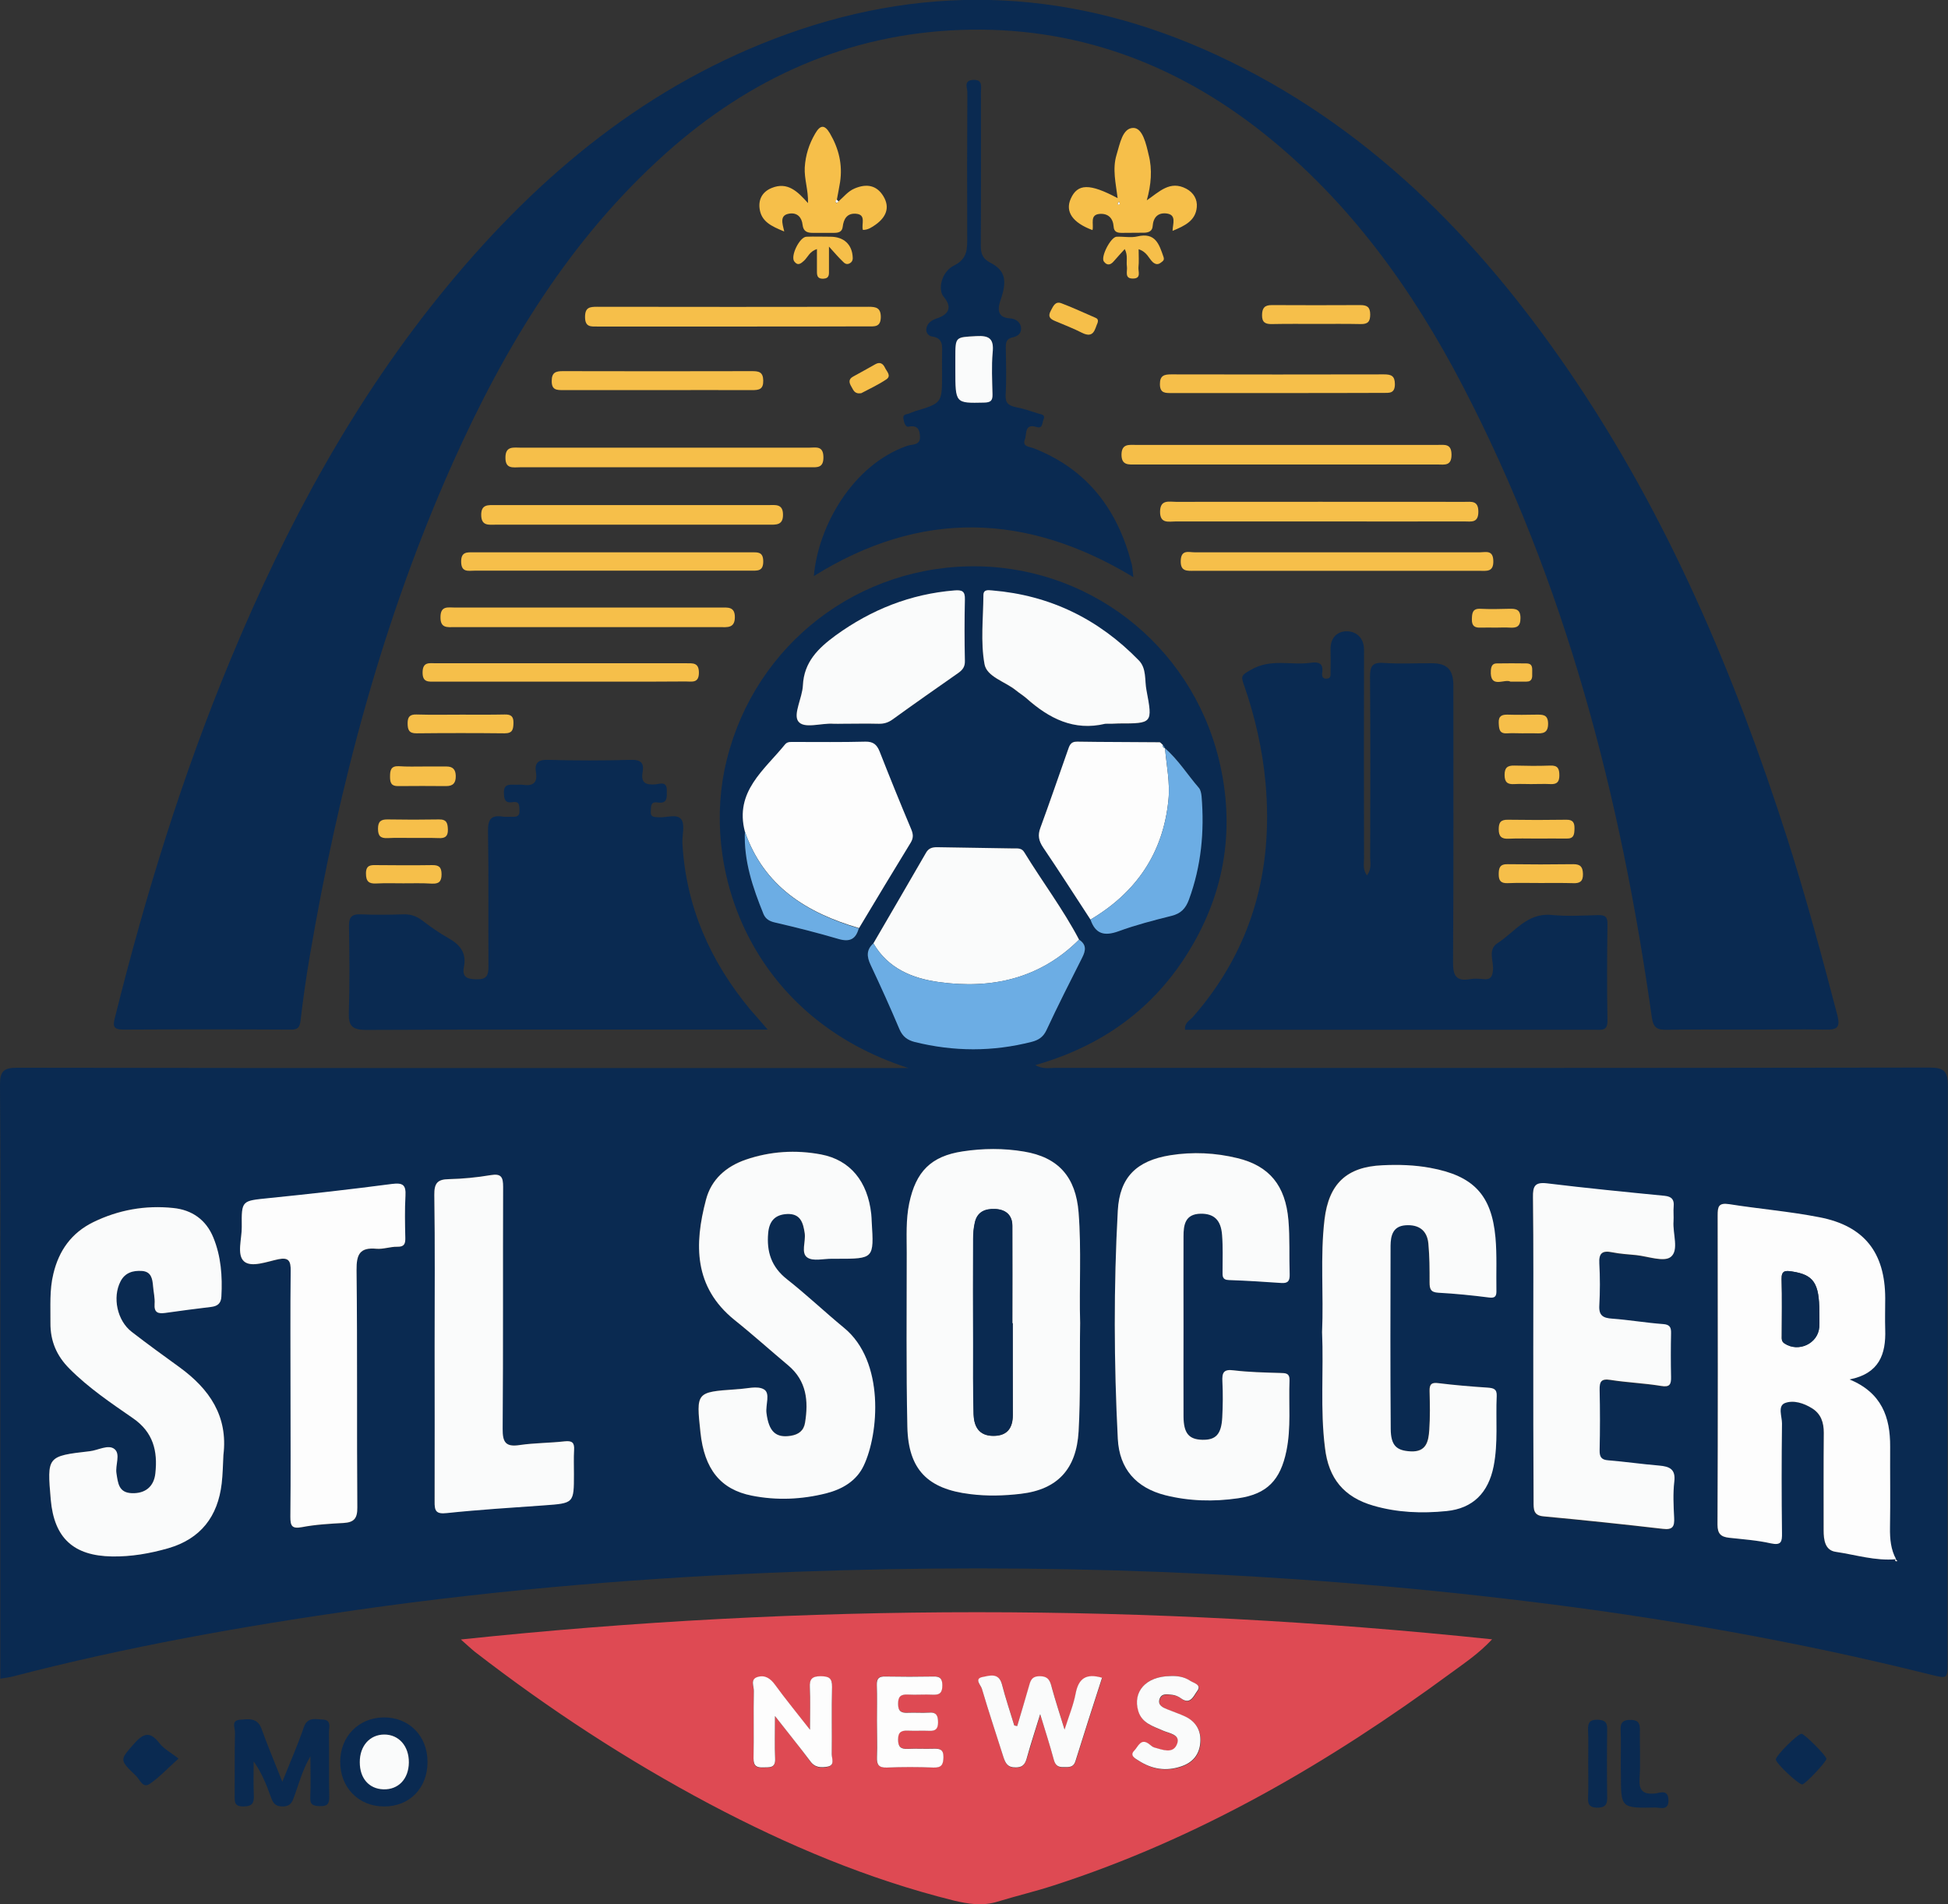 <?xml version="1.0" encoding="utf-8"?>
<!-- Generator: Adobe Illustrator 28.0.0, SVG Export Plug-In . SVG Version: 6.00 Build 0)  -->
<svg version="1.1" id="Layer_1" xmlns="http://www.w3.org/2000/svg" xmlns:xlink="http://www.w3.org/1999/xlink" x="0px" y="0px"
	 viewBox="0 0 1262.6 1233.9" style="enable-background:new 0 0 1262.6 1233.9;" xml:space="preserve">
<rect x="0" y="0" width="1262.6" height="1233.9" fill="#333333" stroke="none"/>
<style type="text/css">
	.st0{fill:#0A2A51;}
	.st1{fill:#DE4A53;}
	.st2{fill:#F6BF4A;}
	.st3{fill:#FAFBFB;}
	.st4{fill:#FDFDFD;}
	.st5{fill:#6CADE4;}
</style>
<g>
	<path class="st0" d="M0.2,1087.8c0-80.1,0-159.3,0-238.5c0-48.7,0.2-97.4-0.2-146.1c-0.1-8.9,2.2-11.3,11.2-11.3
		c188.9,0.3,377.8,0.2,566.7,0.2c3.6,0,7.3,0,10.9,0c-100.2-32.2-133.1-124.2-119.3-192.8c15.4-76,80.5-130.5,157.9-132.3
		c76.6-1.7,144.1,49.7,162.6,125c10.6,43.5,4.4,85.1-18.9,123.5c-22.9,37.9-56.5,62.3-100.1,74.7c5.1,2.8,9,1.8,12.7,1.8
		c188.9,0.1,377.8,0.1,566.7-0.2c10,0,12.1,2.5,12.1,12.2c-0.4,124.3-0.2,248.6-0.2,372.9c0,11.1,0,11-10.9,8.3
		c-86.9-21.7-174.9-37.1-263.7-47.8c-156.6-19-313.7-24.7-471.2-18.9c-95.3,3.5-190.3,11.2-284.9,24.7c-75.1,10.7-149.6,24-223,43.1
		C6.1,1087,3.5,1087.2,0.2,1087.8z M755.1,484.8c-0.5-0.8-1-1.5-1.5-2.3c-0.7-0.6-1.4-1.6-2.1-1.6c-17.8-0.1-35.6,0-53.3-0.4
		c-4.6-0.1-5.1,2.9-6.2,5.9c-5.9,16.7-11.6,33.4-17.7,50c-1.8,4.8-1,8.4,1.7,12.5c10.4,15.5,20.5,31.2,30.8,46.9
		c3.1,9.3,8.9,10.9,18,7.6c11.2-4.1,22.8-7.1,34.4-10c6-1.5,9.2-4.8,11.3-10.5c8-21.7,10.1-44.1,8.2-67c-0.2-1.9-0.5-4.1-1.7-5.4
		C769.7,502,763.7,492.2,755.1,484.8L755.1,484.8z M699.4,608.8c-10.3-19.8-23.9-37.6-35.5-56.6c-1.7-2.8-4.3-2.4-6.9-2.5
		c-16.5-0.3-33.1-0.4-49.6-0.8c-3.1-0.1-5.5,0.5-7.2,3.6c-11.3,19.6-22.7,39.1-34.1,58.7c-4.6,4.1-4.4,8.5-1.8,13.9
		c6.6,13.7,12.9,27.6,18.7,41.7c2,4.8,5.1,7.1,9.8,8.2c25.4,6.4,50.7,6.4,76-0.1c4.2-1.1,7.3-2.9,9.4-7.4
		c7.4-15.8,15.3-31.5,23.2-47.1C703.9,615.9,704.3,612,699.4,608.8z M482.8,538.9c-0.8,18.9,5.1,36.3,12.2,53.4
		c1.3,3.2,3.8,4.6,7.4,5.4c13.8,3.3,27.6,6.7,41.3,10.7c7.2,2.2,11.1,0.1,13-6.9c11.2-18.5,22.2-37,33.5-55.4c2-3.2,1.6-5.6,0.2-8.9
		c-7-16.6-13.8-33.4-20.4-50.2c-1.7-4.4-4-6.4-9.2-6.3c-15.2,0.4-30.4,0.1-45.6,0.2c-2.2,0-4.7-0.6-6.4,1.5
		C495.4,498.9,476.1,512.9,482.8,538.9z M1228.9,1010.4c-0.8,0.5-0.8,1,0.1,1.3c0.2,0.1,0.6-0.1,0.9-0.1c-0.4-0.4-0.8-0.7-1.1-1.1
		c-3.5-6.4-4.1-13.3-4-20.5c0.3-17.5,0-35,0.1-52.6c0.1-19.1-5.5-34.9-26.3-43.5c19.5-3.8,23.6-16.5,23.1-32.3
		c-0.2-6.8,0-13.6,0-20.4c0-29.5-13.5-46.8-42.6-52.4c-19.4-3.7-39.1-5.4-58.6-8.5c-6.7-1.1-7.4,1.6-7.4,7.2
		c0.1,66.8,0.2,133.7-0.1,200.5c0,6.1,2.2,8,7.6,8.5c9,0.9,18.1,1.6,26.9,3.6c6.9,1.6,7.4-1,7.3-6.7c-0.2-23.7-0.2-47.4,0-71
		c0.1-4.5-2.9-11.3,1.9-13.2c5.4-2.1,12.1,0,17.6,3.4c5.8,3.7,7.6,9.2,7.6,15.8c-0.1,21.1,0,42.2-0.1,63.3c0,6.2,0.9,12.9,7.8,13.9
		C1202.8,1007.5,1215.6,1011.6,1228.9,1010.4z M700.1,857.3c-0.7-23,0.9-47.3-1-71.6c-1.8-22.9-13-35.8-35.5-39.5
		c-13.1-2.1-26.5-2.1-39.6-0.1c-20.7,3.1-30.5,13.1-34.7,33.7c-2.2,10.6-1.6,21.3-1.6,32c0,37.6-0.4,75.2,0.4,112.8
		c0.6,27.7,13.2,40.3,40.7,43.6c11,1.3,21.9,1.1,32.9-0.2c23.9-2.8,36-16.1,37.4-40.4C700.4,904.6,699.7,881.6,700.1,857.3z
		 M767.1,859.6c0-19.5-0.1-38.9,0-58.4c0-7.6,1-14.6,11.1-14.8c8.6-0.2,13.1,3.9,13.9,13.9c0.6,7.7,0.2,15.6,0.3,23.3
		c0,3-0.4,5.7,4.2,5.8c11.3,0.3,22.7,1.1,34,1.9c4.5,0.3,5.4-1.7,5.3-5.7c-0.4-11.7,0.2-23.4-0.8-35c-1.9-22.5-12.4-35.2-33-40.2
		c-14.3-3.5-28.9-4.2-43.5-1.9c-21.9,3.5-32.9,14.2-34.1,35.9c-2.7,49.2-2.6,98.5,0,147.8c1,19.7,12.1,31.9,30.7,36.6
		c15.6,4,31.6,4.3,47.3,2c18.9-2.7,27.5-11.8,31.3-30.7c3.1-15.1,1.4-30.4,2-45.6c0.2-5-2.7-4.7-6.1-4.9c-10-0.4-20.1-0.5-30.1-1.7
		c-6.6-0.8-7.6,1.7-7.3,7.3c0.4,7.8,0.3,15.6-0.1,23.3c-0.6,10.9-4.2,14.7-12.9,14.4c-8.7-0.2-12.1-4.2-12.2-15
		C767,898.6,767.1,879.1,767.1,859.6z M856.9,863.2c1.1,25-1.2,50,1.6,74.9c2.3,19.9,12.3,32,31.4,37.5c15.5,4.5,31.4,5,47.3,3.5
		c17.3-1.7,27.3-11.9,30.6-29c3-15.1,1.3-30.4,2-45.6c0.2-4.6-2.1-5.1-5.8-5.4c-10.7-0.7-21.3-1.6-32-2.9c-4.4-0.5-5.8,0.7-5.7,5
		c0.2,8.4,0.4,16.9-0.2,25.3c-0.5,7.3-1.8,14.5-12.2,13.9c-9-0.5-12.7-3.6-12.8-14.5c-0.3-39.6-0.2-79.2-0.1-118.8
		c0-6.5,1.3-12.7,9.7-13.2c8.4-0.6,14,3.2,14.8,11.8c0.8,8.4,0.9,16.8,0.8,25.2c0,4.2,0.7,6.4,5.6,6.7c11,0.6,22,1.7,32.9,3.1
		c4.4,0.6,4.9-1.2,4.8-4.7c-0.2-11.4,0.4-22.8-0.6-34.1c-2.5-27.8-14.4-40.1-42.2-45.2c-10.3-1.9-20.7-2.1-31-1.7
		c-23.2,1-34.8,12-37.6,35.1C855.6,814.5,858,838.9,856.9,863.2z M542.3,815.7c24.2,0,24.2,0,22.5-24.2c-0.1-1.6-0.1-3.2-0.3-4.9
		c-2.3-21.1-13.6-35.1-32.5-38.6c-16.5-3.1-33-2.1-48.9,3.4c-12.7,4.4-22.2,12.8-25.7,25.9c-7.6,29-7.8,56.6,18.4,77.9
		c11.8,9.6,23.2,19.7,34.9,29.5c11.9,10,13.3,23,10.9,37.1c-0.9,5.2-4.3,7.7-9.2,8.5c-9.8,1.6-14.3-2.8-15.8-14.7
		c-0.7-5.3,2.7-12.9-1.7-15.4c-4.3-2.5-11.3-0.3-17.1-0.1c-0.3,0-0.6,0-1,0.1c-25.8,1.8-25.8,1.8-23,27.9c2.5,23.8,13,37,33.3,41
		c16.1,3.2,32.3,2.4,48.2-1.5c10.5-2.6,19.5-7.9,24.3-17.9c9.8-20.5,13.9-67.6-12.8-89.4c-12.5-10.2-24.3-21.5-37-31.5
		c-10-7.9-13.3-17.7-12.1-29.9c0.7-7.8,4.5-11.9,12.2-12.3c8.8-0.4,10.5,5.7,11.5,12.6c0.8,5.3-2.5,12.7,1.7,15.6
		c3.8,2.6,10.6,0.7,16.1,0.8C540.3,815.7,541.3,815.7,542.3,815.7z M144.8,942.9c3.2-25.3-9.1-42.8-28.4-56.9
		c-10.5-7.6-20.9-15.2-31.2-23.1c-9.3-7.2-12.4-22.2-7.2-32.6c2.9-5.7,8.1-7.2,13.9-6.8c6,0.4,6.8,5,7.2,9.8c0.3,3.9,1.3,7.8,1,11.6
		c-0.4,5.7,2.3,6.5,6.9,5.8c9.9-1.4,19.9-2.7,29.8-3.9c4.2-0.5,6.4-2.4,6.6-6.8c0.7-13.1-0.2-25.9-5.2-38.1
		c-4.8-11.5-13.9-17.9-26-19.2c-18.1-1.9-35.5,1.2-51.9,9.2c-14,6.9-22.2,18.3-25.8,33.4c-2.5,10.6-1.7,21.3-1.9,31.9
		c-0.1,11.7,4,21.2,12.3,29.6c12.4,12.5,27,22.3,41.3,32.3c13.1,9.1,16,21.2,14.4,35.6c-1,8.7-6.6,13.2-15.2,12.9s-9-6.5-10-12.8
		c-0.9-5.4,2.7-12.5-1.3-15.8c-4-3.2-10.5,0.8-16,1.4c-27.8,3.2-27.8,3.3-25.3,31.4c2.2,24.9,14.8,36.5,39.7,36.8
		c12.5,0.2,24.5-1.9,36.4-5.3c21.2-6.1,32.2-20.6,34.7-42C144.4,955.3,144.4,949.1,144.8,942.9z M993.8,874.1c0,33.1,0,66.2,0,99.3
		c0,4.8-0.2,8.9,6.4,9.5c25.8,2.5,51.6,5.1,77.4,8.1c6.6,0.8,7.6-1.7,7.3-7.3c-0.4-7.8-0.8-15.7,0.1-23.3c1-8.2-3.2-9.8-9.8-10.4
		c-11-1-21.9-2.5-32.9-3.4c-4.7-0.4-5.8-2.4-5.7-6.7c0.3-13,0.3-26,0-38.9c-0.1-5.4,1-7.5,7.1-6.5c10.9,1.8,22,2.1,32.8,3.9
		c5.8,1,6.5-1.2,6.4-5.9c-0.2-9.4-0.2-18.8,0-28.2c0.1-3.9-0.8-5.6-5.2-6c-11-0.8-21.9-2.7-32.9-3.5c-6-0.4-8.8-2.1-8.4-8.6
		c0.5-9.1,0.5-18.2,0-27.2c-0.4-6.8,2.1-8.5,8.4-7.2c5.1,1.1,10.3,1.3,15.4,1.8c7.7,0.7,18.1,4.7,22.5,1.2
		c5.5-4.4,1.2-15.2,1.8-23.1c0.2-3.2-0.2-6.5,0.1-9.7c0.4-4.5-1.3-6.4-5.8-6.8c-25.5-2.5-50.9-5-76.4-8.1c-7.8-0.9-9,2-9,9
		C994,808.6,993.8,841.4,993.8,874.1z M188.3,903.3c0,26.6,0.1,53.2-0.1,79.8c-0.1,5.8,1,7.9,7.5,6.7c8.9-1.7,18-2.2,27-2.7
		c6.8-0.4,9-2.9,8.9-10.1c-0.4-51.2,0.1-102.5-0.5-153.7c-0.1-10.3,2.1-14.9,12.9-13.9c4.4,0.4,9-1.4,13.5-1.3
		c4.5,0.1,5.3-1.9,5.2-5.8c-0.2-9.1-0.5-18.2,0.1-27.2c0.4-6.9-1.6-8.6-8.7-7.7c-26.6,3.5-53.3,6.5-80,9.2
		c-17.4,1.7-17.6,1.3-17.4,18.6c0.1,7.7-3.4,18.1,1.5,22.4c4.7,4.1,14.7,0.2,22.2-1.4c6.8-1.4,8.1,1.2,8,7.5
		C188.2,850.2,188.3,876.7,188.3,903.3z M281.7,872.6c0,33.4,0.1,66.8-0.1,100.2c0,6.1,0.8,8.3,7.9,7.6c20.9-2.2,42-3.6,63-5
		c19.4-1.4,19.4-1.2,19.4-20.3c0-5.2-0.2-10.4,0.1-15.6c0.3-4.7-1.3-6.1-6.1-5.6c-9.7,1.1-19.5,1-29.1,2.4
		c-9.1,1.3-11.2-1.8-11.1-10.6c0.4-52.2,0.1-104.5,0.3-156.7c0-6.2-1.1-8.8-8.1-7.6c-8.9,1.5-18,2.3-27.1,2.6
		c-7.3,0.2-9.5,2.7-9.4,10.2C282,807,281.7,839.8,281.7,872.6z M716.4,469c2.9,0,5.8,0,8.7,0c21.7,0,22-0.1,17.9-21.5
		c-1.2-6.5,0.2-14.1-5-19.4c-26.1-26.8-57.6-42.2-95-45.3c-2.6-0.2-5.7-0.8-5.7,3.1c-0.1,14.9-1.9,30.1,0.7,44.6
		c1.5,8.2,13.3,11.3,20.2,16.9c2.3,1.8,4.8,3.3,7,5.3C680,465.5,696,473.9,716.4,469z M546,469c7.8,0,15.5-0.1,23.3,0.1
		c3.4,0.1,6.2-0.8,9-2.7c14.2-10.1,28.4-20.2,42.7-30.2c2.9-2,4.4-4,4.3-7.8c-0.2-13.3-0.3-26.5,0-39.8c0.1-5.5-1.9-6.3-6.8-5.9
		c-28.5,2.3-53.9,12.4-76.9,29.1c-11.3,8.2-20.6,17.1-21.3,32.5c-0.4,8-6.3,18.3-3.1,23.1c3.6,5.2,15,1.1,22.9,1.7
		C542.1,469.1,544,469,546,469z"/>
	<path class="st0" d="M1131.9,667.2c-17.2,0-34.4-0.2-51.6,0.1c-6,0.1-8.7-1-9.7-8.3c-20.1-142.6-55.7-280.6-122.6-409.1
		c-32.6-62.6-73.4-119.3-129.2-163.7C761.3,40.6,696,16.7,622.4,19.4C549.2,22.1,486,50.7,431.8,99.1
		c-62.4,55.7-104.6,125.5-138.4,201c-45.7,102.3-73.9,209.8-92.7,319.9c-2.3,13.7-4.3,27.5-5.9,41.4c-0.5,4.6-2,5.9-6.6,5.8
		c-36-0.2-72.1-0.2-108.1,0c-7,0-7-2.5-5.5-8.2c19.7-79,43.6-156.5,74.9-231.8c36.1-86.9,80.4-169.1,140.6-242
		c59.9-72.5,130.4-130.9,220-163.1c94.3-33.9,187-28.6,277.9,13.3c97.6,45.1,169.9,118.6,229.5,205.9
		c63.5,93.1,106.9,195.7,141.1,302.6c12,37.6,22.3,75.8,32.3,114c2,7.8-0.1,9.5-7.6,9.3C1166.3,666.9,1149.1,667.2,1131.9,667.2z"/>
	<path class="st1" d="M298.7,1062.4c223.8-23.6,445.3-23.5,668.4-0.1c-8.7,9.3-17.8,15.3-26.5,21.7
		c-79.3,58.3-163.5,107.4-257.7,137.8c-12,3.9-24.3,6.8-36.4,10.5c-9.7,3-19.1,1.5-28.6-0.8c-55.4-13.8-107.5-35.8-157.8-62.4
		c-53.7-28.5-104.3-61.6-152.3-98.7C305.2,1068.3,302.9,1066.1,298.7,1062.4z M659.3,1118.5c-0.6-0.1-1.2-0.1-1.8-0.2
		c-2.7-8.9-5.7-17.7-8-26.7c-2-7.8-8.2-5.5-12.5-4.7c-5.7,1.1-1.2,5.3-0.5,7.6c4.4,14.9,9.3,29.6,14,44.4c1.2,3.9,2.7,6.7,7.9,6.6
		c5.3-0.1,6.3-3.1,7.5-7c2.5-8.6,5.2-17.2,8.4-27.5c3.4,11.3,6.4,20.5,8.9,29.8c1,3.6,3.1,4.6,6.3,4.5s6.3,0.3,7.7-4
		c5.6-18,11.4-36,17.2-53.9c-10.3-3-15.2,0.4-17.1,10.1c-1.4,7.3-4.3,14.4-7.2,23.5c-3.2-10.3-5.9-18.6-8.2-27
		c-1.2-4.4-2.1-7.6-7.9-7.6c-5.6,0-6.1,3.4-7.2,7.2C664.4,1101.8,661.8,1110.1,659.3,1118.5z M502.3,1112
		c8.9,11.3,16.2,20.2,22.9,29.5c3.1,4.3,7.2,4.3,11.2,3.5c4.8-0.9,2.6-5.3,2.7-8c0.2-14.6-0.2-29.2,0.2-43.7
		c0.2-5.8-2.1-6.9-7.3-6.9c-5.6-0.1-7.3,1.8-7.1,7.3c0.4,8.2,0.1,16.4,0.1,27.4c-8.8-11.3-15.9-20-22.6-29.1
		c-3-4.1-6.5-6.6-11.4-5.1s-2.4,6-2.4,9.1c-0.3,14.6,0.1,29.2-0.2,43.7c-0.1,5.1,2.2,5.9,6.5,5.8c4-0.2,7.8,0.5,7.5-5.7
		C502,1131.3,502.3,1123,502.3,1112z M568.4,1115.2c0,7.8,0.2,15.5-0.1,23.3c-0.2,4.9,1.1,7,6.4,6.8c10-0.4,20.1-0.4,30.1,0
		c5.2,0.2,6.5-1.8,6.6-6.7c0.1-5.4-2.7-5.6-6.7-5.5c-5.5,0.2-11-0.2-16.5,0.1c-4.6,0.2-6.1-1.4-6.2-6.1c-0.1-5.1,2.2-6,6.5-5.7
		c4.5,0.2,9.1-0.1,13.6,0.1c4,0.2,5.8-1.1,5.8-5.4s-0.9-6.7-5.9-6.4c-4.5,0.3-9.1-0.1-13.6,0.1c-4.3,0.2-6.4-0.8-6.4-5.8
		c0-4.7,1.7-6.2,6.2-6c5.5,0.3,11-0.2,16.5,0.1c4.8,0.3,6.1-1.8,6-6.3c0-4.3-1.7-5.6-5.8-5.5c-10.4,0.2-20.7,0.2-31.1,0
		c-4.2-0.1-5.8,1.3-5.6,5.5C568.6,1099.7,568.4,1107.5,568.4,1115.2z M758.6,1086.1c-16,0.2-24.6,10.2-20.6,23
		c2.5,7.8,9.6,9.7,16.1,12.6c4,1.8,11.6,2.5,8.9,8.9c-2.6,6.2-9.4,3.4-14.6,2c-1.2-0.3-2.2-1.3-3.2-2.1c-5.6-4.3-7.4,1.7-9.8,4.1
		c-3.3,3.3,0.8,5.2,2.8,6.5c8.6,5.6,17.8,7.1,27.7,3.7c7.5-2.6,11.8-7.8,12.3-15.7c0.4-7.5-2.9-13.2-9.6-16.5
		c-3.8-1.8-7.8-3.1-11.7-4.7c-3-1.3-6.6-2.8-5.1-6.8c1.4-4,5.4-2.9,8.5-2.6c1.8,0.1,3.8,1,5.3,2.2c6.2,4.6,8.3-1.7,10.5-4.6
		c3.1-4.2-2.1-5.2-4.4-6.7C767.4,1086.4,762.5,1085.9,758.6,1086.1z"/>
	<path class="st0" d="M886,567.3c3.2-4.4,2.1-8.1,2.1-11.5c0.1-39,0.2-77.9-0.1-116.9c-0.1-7,1.3-9.9,9-9.3
		c10.3,0.7,20.8,0.1,31.2,0.2c9.7,0,13.8,4.2,13.8,14.4c0,59.7,0.2,119.5-0.2,179.2c-0.1,8.6,1.8,12.7,11,11.1
		c2.8-0.5,5.9-0.3,8.7,0c4.7,0.5,5.8-1.6,6.2-6.1c0.4-5.8-3.5-13.1,2.9-17.2c11.1-7.1,19.1-19.8,35-18.3c10,1,20.1,0.4,30.2,0.1
		c4.6-0.1,6.2,1.1,6.1,6c-0.3,20.8-0.4,41.6,0,62.3c0.1,6.9-3.8,6-8.1,6c-45.4,0-90.9,0-136.3,0c-43.1,0-86.2,0-129.4,0
		c-0.5-4.5,3-6,5-8.2c38.1-43.5,52.2-94.4,47.2-151.4c-2-22.1-6.9-43.5-14.2-64.4c-1.9-5.3-1.2-5.9,4.6-9.2c13-7.6,26-2.8,38.8-4.6
		c4.7-0.7,8.5,0,7.5,6.4c-0.3,2,0.1,4.1,2.9,3.9c2.9-0.2,2.5-2.5,2.5-4.3c0.1-4.9,0.1-9.7,0-14.6c-0.2-7.6,4.4-12,10.9-11.8
		c6.2,0.2,10.8,4.6,10.8,12c-0.1,45.1-0.1,90.2,0,135.4C884.1,559.6,883.1,563.2,886,567.3z"/>
	<path class="st0" d="M497.6,667.2c-4.9,0-7.5,0-10,0c-83.4,0-166.8-0.2-250.3,0.2c-9.3,0-11.5-2.8-11.2-11.5
		c0.6-18.5,0.4-37,0.1-55.5c-0.1-5.8,1.5-8.2,7.7-7.9c9.1,0.4,18.2,0.3,27.3,0c4.8-0.2,8.7,1.1,12.5,4c5.4,4.1,11,8.1,16.9,11.4
		c7.5,4.2,11.9,9.5,10.1,18.6c-1.3,6.5,1.8,8,8,8.1c6.9,0.2,7.9-2.6,7.9-8.5c-0.2-29.2,0.2-58.4-0.3-87.6c-0.1-7.8,2.2-10.5,9.7-9.3
		c1.9,0.3,3.9,0,5.8,0.1c2.9,0.1,5.1-0.2,4.9-4c-0.2-3,0.3-6.2-4.3-5.5c-5,0.8-5.7-1.7-5.8-6.1c-0.1-5.6,3.3-5.3,7-5.2
		c1.9,0.1,3.9-0.2,5.8,0.1c6.4,0.9,9-1.7,8-8c-1-6.1,1.2-8.4,7.8-8.2c17.8,0.5,35.7,0.5,53.6,0c6.6-0.2,8.8,2,7.7,8.1
		c-1.2,6.8,2.1,8.2,8.1,7.8c2.8-0.2,7.7-2.5,7.6,4c0,4.4,0.6,8.7-6.1,7.7c-4.5-0.7-4.1,2.7-4.3,5.7c-0.3,4,2.3,3.7,5,3.9
		c5.1,0.4,12-2.5,14.8,1.4c2.5,3.5,0.5,10,0.7,15.2c2.2,41,17.9,76.5,43.8,107.8C489.4,657.8,492.8,661.6,497.6,667.2z"/>
	<path class="st0" d="M527.5,373.3c2.7-32,24.9-72,60.5-84.4c3.1-1.1,8.5-0.1,8.3-5.9c-0.2-4.6-1.5-7.7-7.5-6.5
		c-1.9,0.4-3-3-3.3-5.4c-0.3-2.9,2.3-2.5,3.9-3.2c1.2-0.5,2.4-1,3.6-1.4c17.6-5.3,17.6-5.3,17.6-24c0-4.5-0.1-9.1,0-13.6
		c0.2-5,0.5-9.8-6.3-10.8c-2.4-0.3-4.2-2.4-3.9-4.9c0.5-4,3.6-5.8,7.2-7c7.9-2.7,9.4-7.6,4.1-13.8c-4-4.7-1.6-16.2,6.6-20.3
		c9.1-4.5,8.6-11.1,8.6-18.9c-0.1-31.1-0.1-62.3,0.1-93.4c0-2.8-2.6-7.6,3.6-8c6.5-0.4,5.2,4.2,5.2,7.9c0,33.1,0.1,66.2-0.1,99.2
		c0,5.3,0.9,8.6,6.3,11.4c9.9,5.1,10.7,11.9,6.6,23.9c-1.4,4.1-3.5,11.5,5.9,12.1c3.6,0.2,7.1,2.2,7.3,6.5c0.2,3.5-2.5,5.2-5.4,5.8
		c-4.3,0.9-4.5,3.5-4.5,7.1c0.2,10.1,0.5,20.1-0.1,30.2c-0.3,5.6,2.2,7,6.9,8c4.7,0.9,9.4,2.5,14,4c1.9,0.6,5.2,0.6,3.6,4.1
		c-0.9,2-0.3,6-4.5,4.7c-8-2.5-6.2,4.7-7.5,8c-1.9,4.8,2.9,4.7,5.7,5.8c34.9,13.6,54.6,40,63.6,75.4c0.5,2.1,0.5,4.4,1,8.1
		C665.4,332.2,596.8,330.1,527.5,373.3z M619.2,239.6c0,21.9,0,21.7,18.6,21.2c4.4-0.1,5.6-1.3,5.5-5.4c-0.2-9-0.7-18.1,0.1-27.1
		c0.8-8.7-2.1-11-10.6-10.6c-13.5,0.7-13.6,0.2-13.6,14.1C619.2,234.4,619.2,237,619.2,239.6z"/>
	<path class="st2" d="M834.4,301c-32.7,0-65.5,0-98.2,0c-4.6,0-9.3,0.7-9.3-6.4c0.1-7.2,4.9-6.3,9.4-6.3c65.2,0,130.3,0,195.5,0
		c4.5,0,9-1,9,6.4c0,7.5-4.7,6.3-9.1,6.3C899.2,301,866.8,301,834.4,301z"/>
	<path class="st2" d="M431,290.1c31.1,0,62.2,0,93.4,0c4.3,0,9.2-1.5,9.3,6.1c0.1,7.3-4.2,6.6-8.9,6.6c-62.6,0-125.1,0-187.7,0
		c-4.4,0-9.5,1.3-9.5-6.1c-0.1-7.9,5.3-6.6,10.1-6.6C368.8,290.1,399.9,290.1,431,290.1z"/>
	<path class="st2" d="M855.7,337.9c-31.2,0-62.3,0-93.5,0c-4.6,0-10.4,1.7-10.3-6.4c0.1-8,5.9-6.3,10.4-6.3
		c62.3-0.1,124.6,0,186.9,0c4.5,0,9-1,9,6.4c0,7.5-4.7,6.3-9.1,6.3C918,338,886.8,337.9,855.7,337.9z"/>
	<path class="st2" d="M408.9,340c-29.2,0-58.3,0-87.5,0c-4.5,0-9.4,1-9.5-6.2c-0.1-7.1,4.5-6.5,9.2-6.5c59,0,117.9,0,176.9,0
		c4.5,0,9.5-1,9.5,6.2c0.1,7-4.6,6.5-9.2,6.5C468.5,340,438.7,340,408.9,340z"/>
	<path class="st2" d="M543.5,130.5c3.4-2.9,6.1-6.6,10.5-8.4c7.6-3.2,14.2-2.2,18.6,5.1c4.5,7.5,1.5,13.7-5.1,18.4
		c-2.3,1.6-4.8,3.4-8.2,3.4c-1.2-3.6,2.5-10-4.6-10.5c-5.7-0.4-7.9,3.4-8.5,8.5c-0.4,3.4-2.9,3.9-5.7,3.9c-4.5,0-9.1,0-13.6,0
		c-3.6,0-6.2-0.8-6.7-5.2c-0.5-4.9-3.5-8-8.4-7.3c-6.6,0.9-4.8,6.1-3.5,11.6c-8.3-3.4-15-6.4-16-15.1c-0.7-6.2,2.2-10.8,7.9-13.1
		c10.3-4.2,16.8,2.3,23.5,9.8c0.3-8.4-2.5-15.6-2.1-23.1c0.5-8,2.8-15.2,6.8-22c3.2-5.5,6-6,9.5-0.1c5.8,9.9,8.3,20.3,6.6,31.6
		c-0.6,3.8-1.4,7.6-2.1,11.5c-0.7,0.7-1.3,1.4-0.1,2.2C542.3,131.6,543,130.8,543.5,130.5z"/>
	<path class="st2" d="M474.9,211.6c-29.2,0-58.3,0-87.5,0c-4.4,0-8.2,0.5-8.2-6.2c0-6.3,3.1-6.6,7.9-6.6c58.6,0.1,117.3,0.1,175.9,0
		c4.8,0,7.9,0.6,7.9,6.7c-0.1,6.7-4.2,6-8.5,6C533.2,211.6,504.1,211.6,474.9,211.6z"/>
	<path class="st2" d="M380.4,393.7c28.9,0,57.8,0,86.6,0c4.6,0,9.4-0.8,9.3,6.4c-0.1,7.1-5,6.3-9.5,6.3c-57.4,0-114.9,0-172.3,0
		c-4.6,0-9.1,0.8-9-6.5c0-7.5,4.9-6.2,9.3-6.2C323.3,393.7,351.9,393.7,380.4,393.7z"/>
	<path class="st2" d="M743.3,129.8c8.1-5.5,15-13.1,25.6-7.5c4.7,2.5,7.3,6.9,6.8,12c-0.8,8.7-7.7,12-15.7,15.3
		c0.1-4.6,2.9-10.6-4.2-11.3c-5.3-0.5-8.3,2.6-8.7,8.2c-0.2,3.3-2.6,4.2-5.4,4.3c-4.9,0.1-9.7,0-14.6,0.1c-2.8,0-5.1-0.5-5.3-4.1
		c-0.4-5.4-3.5-8.5-8.8-8.2c-7,0.4-3.9,6.7-4.9,10.5c-13-4.8-17.8-12-14.1-20.3c4.4-9.9,12.2-10.1,30.4-0.4
		c-1.2-9.7-3.5-18.9-0.7-28.1c2.2-7.1,3.8-17.4,10.9-17.4c6,0,8.3,10.5,9.9,17.4C747,109.9,746.1,119.8,743.3,129.8z M725.9,132.2
		c-0.2-0.6-0.4-1.1-0.6-1.7c-0.3,0.4-0.6,0.9-0.8,1.3c-0.1,0.2,0.2,0.6,0.3,0.8C725.1,132.5,725.5,132.4,725.9,132.2z"/>
	<path class="st0" d="M183,1154.6c5.4-13.5,10.1-24.1,13.8-35c2.4-7.3,7.7-5.5,12.5-5.3c5.7,0.3,3.9,5.1,3.9,8.2
		c0.2,13.9-0.1,27.9,0.2,41.8c0.1,4.6-1.3,6.3-6,6.1c-4.3-0.1-6.6-0.8-6.3-5.8c0.4-8.1,0.1-16.2,0.1-26.5
		c-5.4,9.3-7.4,17.6-10.3,25.5c-1.3,3.4-2.1,7-7.7,7c-5.3,0-6.4-2.7-7.8-6.6c-2.8-7.7-5.8-15.3-11-22.6c0,7.2-0.2,14.5,0.1,21.7
		c0.2,5-0.6,7.4-6.6,7.5c-6.1,0.1-5.8-3-5.8-7.1c0.1-13.6-0.1-27.2,0.2-40.8c0.1-2.9-2.7-7.9,3.3-8.3c5.3-0.4,11.1-1.5,13.8,5.6
		C173.2,1130.6,177.7,1141.2,183,1154.6z"/>
	<path class="st2" d="M866.7,357.9c30.8,0,61.7,0,92.5,0c3.8,0,8.5-1.7,8.7,5.5c0.2,7.4-4.3,6.5-8.8,6.5c-61.7,0-123.3,0-185,0
		c-4.7,0-9.1,0.6-8.8-6.7c0.3-7.2,5.2-5.3,9-5.3C805.1,357.9,835.9,357.9,866.7,357.9z"/>
	<path class="st2" d="M397.1,369.8c-29.8,0-59.7,0-89.5,0c-4,0-8.6,1.3-8.7-5.7c-0.1-6.7,3.9-6.2,8.2-6.2c60,0,120,0,180,0
		c4,0,7.5-0.4,7.6,5.7c0.1,6.7-3.7,6.2-8.1,6.2C456.7,369.8,426.9,369.8,397.1,369.8z"/>
	<path class="st2" d="M362.8,441.7c-26.9,0-53.8,0-80.7,0c-4.3,0-8.3,0.7-8.2-6.1c0.1-6.9,4.5-5.8,8.5-5.8c54.1,0,108.2,0,162.3,0
		c4.4,0,8.3-0.5,8.3,6.1c0,7-4.6,5.7-8.6,5.7C417.3,441.8,390.1,441.7,362.8,441.7z"/>
	<path class="st2" d="M827.4,254.7c-22.7,0-45.3,0-68,0c-4.1,0-7.6,0.2-7.6-5.8c0-5.5,2.7-6.3,7.3-6.3c46,0.1,91.9,0.1,137.9,0
		c4.7,0,7.1,0.9,7.1,6.4c0,6.1-3.7,5.6-7.7,5.6C873.3,254.7,850.3,254.7,827.4,254.7z"/>
	<path class="st0" d="M277.1,1141.6c0.1,17-11.6,29.1-28.2,29c-16.5,0-28.5-12.3-28.4-29.1c0.1-16.3,11.9-28.3,28-28.6
		C265,1112.7,277,1124.7,277.1,1141.6z M265,1142.1c0.1-10.6-6.4-18.1-15.9-18.1c-9.4,0-16,7.3-15.9,18c0.1,10.4,6,17.2,15.3,17.5
		C258.2,1159.8,264.8,1152.8,265,1142.1z"/>
	<path class="st2" d="M426.2,252.8c-20.4,0-40.8,0-61.2,0c-4.3,0-7.5-0.1-7.4-6c0-5.5,2.7-6.3,7.2-6.3c40.8,0.1,81.7,0.1,122.5,0
		c4.4,0,7.3,0.4,7.4,6.1c0.1,5.7-2.7,6.2-7.2,6.2C467.1,252.7,446.7,252.8,426.2,252.8z"/>
	<path class="st0" d="M1050.5,1142.1c0-7.1,0.2-14.3-0.1-21.4c-0.2-4.7,1.9-6.2,6.3-6.2c4.6,0,6.3,1.7,6.2,6.3
		c-0.2,10.4,0.5,20.8-0.2,31.1c-0.6,8.1,1.9,11.1,10.1,10.3c2.9-0.3,8.3-3,8.6,4c0.3,7.5-5.3,5-8.8,5.1c-22,0.4-22,0.3-22-21.4
		C1050.5,1147.2,1050.5,1144.7,1050.5,1142.1z"/>
	<path class="st2" d="M853.7,209.9c-9.7,0-19.5-0.1-29.2,0.1c-4.3,0.1-6.6-1-6.5-5.9c0.1-4.5,1.6-6.4,6.3-6.4
		c19.1,0.1,38.3,0.1,57.4,0c4.4,0,6.4,1.3,6.4,6.1c0,4.6-1.5,6.3-6.2,6.2C872.6,209.8,863.1,209.9,853.7,209.9z"/>
	<path class="st2" d="M299,463.1c9.4,0,18.7,0.1,28.1-0.1c4.1-0.1,5.8,1.2,5.7,5.5c-0.1,4.1-0.5,6.7-5.7,6.7
		c-19-0.2-38.1-0.2-57.1,0c-5,0.1-5.8-2.4-5.8-6.6s1.6-5.7,5.7-5.6C279.7,463.3,289.3,463.1,299,463.1z"/>
	<path class="st0" d="M1029.4,1142.1c0-7.1,0.2-14.2-0.1-21.3c-0.2-4.5,1.3-6.5,6-6.4c4.3,0.1,6.5,1.2,6.4,6.1
		c-0.2,14.8-0.2,29.7,0,44.5c0.1,4.6-1.6,6.3-6.1,6.4c-4.4,0-6.5-1.3-6.3-6.1C1029.6,1157.6,1029.4,1149.8,1029.4,1142.1z"/>
	<path class="st0" d="M1183.8,1139.7c0.1,1.8-13.5,16.3-15.6,16.6c-2.2,0.4-17-13.5-17.2-16.1c-0.2-2.4,14.3-16.8,16.7-16.7
		C1169.6,1123.6,1183.7,1137.7,1183.8,1139.7z"/>
	<path class="st2" d="M998.3,572.2c-7.1,0-14.2-0.2-21.3,0.1c-4.2,0.1-5.6-1.6-5.6-5.7c0-4.2,0.7-6.7,5.8-6.6
		c14.2,0.2,28.4,0.2,42.6,0c4.6,0,6.1,1.8,6.2,6.4c0.1,4.8-2.1,6.1-6.4,5.9C1012.5,572.1,1005.4,572.2,998.3,572.2z"/>
	<path class="st0" d="M115.7,1139.6c-7.5,6.7-12.6,12.3-18.7,16.4c-4.5,3.1-6.4-2.9-8.8-5.2c-11.2-10.7-10.5-10.3-1-21.2
		c6.4-7.2,10.6-7.2,16.3,0.2C106.2,1133.3,110.6,1135.5,115.7,1139.6z"/>
	<path class="st2" d="M738,161.5c0,4.5,0.3,8.1-0.1,11.6c-0.3,2.8,2,7.3-3.4,7.4c-6,0.2-3.6-4.8-4.1-7.9c-0.5-3.4,0.8-7-1.4-11.2
		c-2.6,2.9-4.9,5.3-7.1,7.9c-2.1,2.5-4.4,2.9-6.4,0.2c-2.3-2.9,4.4-15.9,8.2-16.1c4.5-0.2,9.3,0.8,13.5-0.2
		c11.7-2.8,14.1,5.1,16.9,13.2c0.8,2.2-0.4,2.8-1.7,3.8c-1.8,1.4-3.4,1.2-5.2-0.3C744.6,167.5,743.5,163.3,738,161.5z"/>
	<path class="st2" d="M537.3,159.8c0,7,0,11.2,0,15.3c0,2.5,0.4,5.3-3.6,5.5c-4.6,0.2-4.2-3-4.2-5.9c0-4.1,0-8.2,0-13.3
		c-4.7,1.5-5.9,5.2-8.3,7.5c-2.1,1.9-4.1,3.6-6.4,0.5c-2.6-3.5,3.5-15.9,7.9-16c5.2-0.2,10.4,0,15.5,0c8.8,0,14.2,5.1,14.5,13.6
		c0.1,1.8-0.7,3.1-2.3,3.8c-1.8,0.8-3.1-0.2-4.2-1.4C543.7,167,541.4,164.4,537.3,159.8z"/>
	<path class="st2" d="M274.9,496.7c4.9,0,9.7,0,14.6,0c4,0,5.8,2,5.9,6c0.1,4.4-1.5,6.7-6.2,6.7c-10.4-0.1-20.8-0.1-31.1,0
		c-4.5,0.1-5.3-2.2-5.3-6.1c0-4.1,0.5-7,5.6-6.8C263.9,496.9,269.4,496.7,274.9,496.7z"/>
	<path class="st2" d="M261.4,572.4c-5.8,0-11.6-0.2-17.4,0.1c-4.9,0.3-6.8-1.3-6.8-6.5c0-5.4,3-5.5,6.8-5.4c12,0.1,23.9,0.2,35.9,0
		c4.5-0.1,6.3,1.2,6.3,6s-1.9,6.2-6.3,6C273.6,572.2,267.5,572.4,261.4,572.4z"/>
	<path class="st2" d="M996.1,543.4c-6.1,0-12.3-0.2-18.4,0.1c-4.4,0.2-6.3-1.4-6.3-6.1c0-4.5,1.3-6.3,6.1-6.2
		c12.6,0.2,25.1,0.2,37.7,0c4.5-0.1,5.4,2.1,5.3,5.9c-0.1,3.5-0.3,6.4-5,6.3C1009,543.3,1002.6,543.4,996.1,543.4z"/>
	<path class="st2" d="M267.7,543c-5.5,0-11-0.2-16.5,0.1c-4.6,0.2-6.2-1.4-6.2-6.1c0-4.8,2-6.1,6.4-6c11,0.2,22.1,0.2,33.1,0
		c5.1-0.1,5.7,2.5,5.8,6.7c0.1,4.4-2,5.6-5.9,5.4C278.8,542.9,273.2,543,267.7,543z"/>
	<path class="st2" d="M992.3,508.1c-3.6,0-7.1-0.2-10.7,0c-4.4,0.3-6.4-1.1-6.4-5.9c0-4.7,1.8-6.2,6.3-6.1c7.8,0.2,15.5,0.3,23.3,0
		c5-0.2,5.9,2.1,5.9,6.4c0,4.2-1.6,5.8-5.7,5.6C1000.8,507.9,996.5,508.1,992.3,508.1z"/>
	<path class="st2" d="M711.4,209.2c-1.8,4-2.3,10.3-10,6.5c-5.7-2.9-11.7-5.2-17.6-7.7c-3.1-1.3-4.8-2.8-2.8-6.5
		c1.6-2.9,2.8-6.5,6.9-5c7.5,2.8,14.8,6.3,22.1,9.4C711.3,206.4,712,207.3,711.4,209.2z"/>
	<path class="st2" d="M969.6,406.7c-3.2,0-6.5-0.1-9.7,0c-3.9,0.2-6-0.9-5.9-5.4c0.1-3.9,0.3-7.1,5.6-6.8c6.1,0.3,12.3,0.2,18.5,0
		c4.3-0.1,7.4,0.2,7.4,6c0,5.6-2.5,6.5-7.1,6.2C975.4,406.5,972.5,406.7,969.6,406.7z"/>
	<path class="st2" d="M986.7,475.2c-3.2,0-6.5-0.2-9.7,0c-5.3,0.4-5.4-2.8-5.6-6.8c-0.2-4.5,2.1-5.4,5.9-5.3
		c6.1,0.2,12.3,0.1,18.4,0c4,0,7.6-0.3,7.7,5.7c0.1,6.4-3.5,6.6-8.1,6.4C992.5,475.1,989.6,475.2,986.7,475.2z"/>
	<path class="st2" d="M979,441.7c-3.8-2.1-13.5,5.1-12.7-7.3c0.2-2.6,1-4.5,3.8-4.5c6.4-0.1,12.9-0.1,19.3,0
		c4.5,0.1,3.6,3.6,3.7,6.4c0.1,2.6,0.1,5.4-3.7,5.4C986.3,441.7,983.1,441.7,979,441.7z"/>
	<path class="st2" d="M558.2,254.8c-4.5,0.7-5.1-2.2-6.4-4.3c-1.5-2.5-2-4.8,1.2-6.5c4.8-2.6,9.6-5.3,14.4-8c3-1.7,5-0.3,6.2,2.3
		c1.1,2.4,4.4,5.2,0.8,7.6C569,249.5,563.1,252.2,558.2,254.8z"/>
	<path class="st3" d="M700.1,857.3c-0.4,24.3,0.3,47.3-1,70.3c-1.4,24.2-13.5,37.6-37.4,40.4c-11,1.3-21.9,1.6-32.9,0.2
		c-27.5-3.3-40.1-15.9-40.7-43.6c-0.8-37.6-0.4-75.2-0.4-112.8c0-10.7-0.6-21.4,1.6-32c4.3-20.6,14.1-30.6,34.7-33.7
		c13.1-2,26.5-2.1,39.6,0.1c22.5,3.7,33.7,16.6,35.5,39.5C701,810,699.4,834.3,700.1,857.3z M656.4,857.5c-0.1,0-0.1,0-0.2,0
		c0-21,0.1-42.1,0-63.1c0-7.1-4.4-10.6-11.1-10.9c-6.4-0.3-11.6,1.8-13.2,8.8c-0.8,3.4-1.1,7-1.1,10.6c-0.1,22.4-0.1,44.7,0,67.1
		c0,15.5-0.2,31.1,0.3,46.6c0.2,7.7,3.3,13.9,12.8,13.9c9.2,0,12.6-5.3,12.6-13.6C656.4,897,656.4,877.2,656.4,857.5z"/>
	<path class="st4" d="M1228.9,1010.4c-13.4,1.2-26.2-2.9-39.1-4.8c-6.9-1-7.8-7.7-7.8-13.9c0-21.1-0.1-42.2,0.1-63.3
		c0-6.6-1.8-12.2-7.6-15.8c-5.4-3.4-12.1-5.5-17.6-3.4c-4.8,1.9-1.9,8.7-1.9,13.2c-0.3,23.7-0.3,47.4,0,71c0.1,5.6-0.4,8.2-7.3,6.7
		c-8.8-2-17.9-2.6-26.9-3.6c-5.3-0.6-7.6-2.5-7.6-8.5c0.3-66.8,0.2-133.7,0.1-200.5c0-5.6,0.6-8.2,7.4-7.2
		c19.5,3.1,39.2,4.7,58.6,8.5c29.1,5.6,42.5,23,42.6,52.4c0,6.8-0.2,13.6,0,20.4c0.5,15.8-3.7,28.4-23.1,32.3
		c20.8,8.6,26.4,24.4,26.3,43.5c-0.1,17.5,0.2,35-0.1,52.6c-0.1,7.2,0.5,14.1,4,20.5L1228.9,1010.4z M1179.2,850.3
		c0-19-3.7-24.3-18-26.4c-4-0.6-6.6-0.6-6.5,4.9c0.4,12.3,0.1,24.5,0.1,36.8c0,1.8-0.3,3.6,1.8,5c9,5.9,21.7,0.1,22.5-10.6
		C1179.4,856.8,1179.2,853.6,1179.2,850.3z"/>
	<path class="st3" d="M767.1,859.6c0,19.5-0.1,38.9,0,58.4c0.1,10.8,3.5,14.8,12.2,15s12.3-3.5,12.9-14.4c0.4-7.8,0.5-15.6,0.1-23.3
		c-0.3-5.7,0.7-8.2,7.3-7.3c10,1.2,20,1.4,30.1,1.7c3.4,0.1,6.3-0.1,6.1,4.9c-0.6,15.2,1.1,30.5-2,45.6c-3.9,18.9-12.5,28-31.3,30.7
		c-15.8,2.3-31.8,1.9-47.3-2c-18.7-4.8-29.7-16.9-30.7-36.6c-2.5-49.2-2.7-98.5,0-147.8c1.2-21.7,12.2-32.4,34.1-35.9
		c14.5-2.3,29.2-1.6,43.5,1.9c20.6,5,31.1,17.7,33,40.2c1,11.6,0.4,23.3,0.8,35c0.1,4-0.8,6-5.3,5.7c-11.3-0.8-22.6-1.5-34-1.9
		c-4.6-0.1-4.2-2.8-4.2-5.8c0-7.8,0.3-15.6-0.3-23.3c-0.7-9.9-5.3-14-13.9-13.9c-10.1,0.2-11.1,7.2-11.1,14.8
		C767,820.7,767.1,840.2,767.1,859.6z"/>
	<path class="st3" d="M856.9,863.2c1.1-24.3-1.3-48.7,1.6-73c2.8-23.1,14.3-34.1,37.6-35.1c10.4-0.5,20.7-0.2,31,1.7
		c27.8,5.1,39.7,17.4,42.2,45.2c1,11.3,0.4,22.7,0.6,34.1c0.1,3.5-0.5,5.3-4.8,4.7c-10.9-1.4-21.9-2.5-32.9-3.1
		c-4.9-0.3-5.6-2.4-5.6-6.7c0-8.4,0-16.9-0.8-25.2c-0.8-8.6-6.3-12.4-14.8-11.8c-8.3,0.6-9.6,6.8-9.7,13.2
		c-0.1,39.6-0.2,79.2,0.1,118.8c0.1,10.8,3.8,14,12.8,14.5c10.4,0.6,11.7-6.6,12.2-13.9c0.6-8.4,0.4-16.9,0.2-25.3
		c-0.1-4.3,1.3-5.6,5.7-5c10.6,1.3,21.3,2.2,32,2.9c3.7,0.3,6,0.8,5.8,5.4c-0.7,15.2,1,30.4-2,45.6c-3.4,17-13.3,27.3-30.6,29
		c-15.9,1.6-31.8,1-47.3-3.5c-19.1-5.5-29.1-17.6-31.4-37.5C855.6,913.2,858,888.1,856.9,863.2z"/>
	<path class="st3" d="M542.3,815.7c-1,0-1.9,0-2.9,0c-5.5-0.1-12.3,1.8-16.1-0.8c-4.3-2.9-1-10.2-1.7-15.6c-1-6.9-2.7-13-11.5-12.6
		c-7.7,0.4-11.5,4.5-12.2,12.3c-1.1,12.2,2.1,22,12.1,29.9c12.7,10,24.5,21.2,37,31.5c26.7,21.8,22.6,68.9,12.8,89.4
		c-4.7,9.9-13.8,15.2-24.3,17.9c-15.9,4-32.1,4.7-48.2,1.5c-20.3-4-30.8-17.2-33.3-41c-2.8-26.1-2.8-26.1,23-27.9
		c0.3,0,0.6-0.1,1-0.1c5.8-0.2,12.8-2.4,17.1,0.1c4.4,2.5,1,10.1,1.7,15.4c1.5,11.9,6,16.3,15.8,14.7c5-0.8,8.4-3.3,9.2-8.5
		c2.3-14.1,1-27.1-10.9-37.1c-11.7-9.8-23-20-34.9-29.5c-26.3-21.3-26.1-48.9-18.4-77.9c3.4-13.1,13-21.5,25.7-25.9
		c16-5.5,32.5-6.5,48.9-3.4c18.9,3.6,30.2,17.5,32.5,38.6c0.2,1.6,0.2,3.2,0.3,4.9C566.5,815.7,566.5,815.7,542.3,815.7z"/>
	<path class="st3" d="M144.8,942.9c-0.3,6.1-0.4,12.3-1.1,18.4c-2.5,21.4-13.6,35.9-34.7,42c-11.9,3.4-23.9,5.5-36.4,5.3
		c-24.9-0.4-37.5-11.9-39.7-36.8c-2.4-28.1-2.5-28.2,25.3-31.4c5.4-0.6,12-4.6,16-1.4c4.1,3.3,0.4,10.4,1.3,15.8
		c1,6.3,1.4,12.5,10,12.8s14.3-4.2,15.2-12.9c1.6-14.4-1.4-26.6-14.4-35.6C72,909.2,57.4,899.4,45,886.9
		c-8.3-8.3-12.4-17.9-12.3-29.6c0.1-10.7-0.7-21.4,1.9-31.9c3.6-15.1,11.8-26.5,25.8-33.4c16.4-8,33.8-11.1,51.9-9.2
		c12.1,1.2,21.3,7.6,26,19.2c5,12.2,5.9,25.1,5.2,38.1c-0.2,4.4-2.4,6.3-6.6,6.8c-10,1.2-19.9,2.5-29.8,3.9
		c-4.6,0.6-7.3-0.1-6.9-5.8c0.3-3.8-0.7-7.7-1-11.6c-0.4-4.8-1.2-9.4-7.2-9.8c-5.8-0.4-11,1.1-13.9,6.8c-5.3,10.3-2.2,25.3,7.2,32.6
		c10.2,7.9,20.7,15.5,31.2,23.1C135.7,900.1,147.9,917.7,144.8,942.9z"/>
	<path class="st3" d="M993.8,874.1c0-32.8,0.2-65.6-0.2-98.3c-0.1-7,1.1-9.9,9-9c25.4,3.1,50.9,5.6,76.4,8.1
		c4.5,0.5,6.2,2.4,5.8,6.8c-0.3,3.2,0.1,6.5-0.1,9.7c-0.6,8,3.7,18.8-1.8,23.1c-4.4,3.5-14.8-0.4-22.5-1.2
		c-5.2-0.5-10.4-0.8-15.4-1.8c-6.3-1.3-8.8,0.4-8.4,7.2c0.5,9.1,0.5,18.2,0,27.2c-0.4,6.6,2.4,8.2,8.4,8.6c11,0.8,21.9,2.7,32.9,3.5
		c4.4,0.3,5.3,2.1,5.2,6c-0.2,9.4-0.2,18.8,0,28.2c0.1,4.7-0.7,6.9-6.4,5.9c-10.9-1.8-22-2.2-32.8-3.9c-6.1-1-7.2,1.1-7.1,6.5
		c0.3,13,0.3,26,0,38.9c-0.1,4.4,1,6.4,5.7,6.7c11,0.9,21.9,2.5,32.9,3.4c6.6,0.6,10.8,2.2,9.8,10.4c-0.9,7.7-0.5,15.6-0.1,23.3
		c0.3,5.7-0.8,8.1-7.3,7.3c-25.8-3-51.6-5.7-77.4-8.1c-6.6-0.6-6.4-4.7-6.4-9.5C993.8,940.4,993.8,907.3,993.8,874.1z"/>
	<path class="st4" d="M188.3,903.3c0-26.6-0.2-53.2,0.1-79.8c0.1-6.3-1.2-8.9-8-7.5c-7.5,1.6-17.5,5.5-22.2,1.4
		c-4.9-4.3-1.4-14.7-1.5-22.4c-0.2-17.3,0-16.8,17.4-18.6c26.7-2.7,53.4-5.7,80-9.2c7.1-0.9,9.1,0.7,8.7,7.7
		c-0.5,9-0.3,18.2-0.1,27.2c0.1,3.9-0.7,5.9-5.2,5.8c-4.5-0.1-9.1,1.7-13.5,1.3c-10.8-1-13,3.6-12.9,13.9
		c0.6,51.2,0.1,102.5,0.5,153.7c0.1,7.2-2.2,9.7-8.9,10.1c-9,0.5-18.2,1-27,2.7c-6.5,1.2-7.5-0.8-7.5-6.7
		C188.5,956.5,188.3,929.9,188.3,903.3z"/>
	<path class="st3" d="M281.7,872.6c0-32.8,0.3-65.5-0.2-98.3c-0.1-7.6,2.1-10.1,9.4-10.2c9-0.2,18.2-1.1,27.1-2.6
		c7-1.2,8.1,1.4,8.1,7.6c-0.2,52.2,0.1,104.5-0.3,156.7c-0.1,8.9,2,12,11.1,10.6c9.6-1.4,19.4-1.3,29.1-2.4c4.8-0.5,6.4,0.8,6.1,5.6
		c-0.3,5.2-0.1,10.4-0.1,15.6c0,19,0,18.9-19.4,20.3c-21,1.5-42.1,2.8-63,5c-7.1,0.8-8-1.5-7.9-7.6
		C281.8,939.4,281.7,906,281.7,872.6z"/>
	<path class="st4" d="M482.8,538.9c-6.8-26,12.6-39.9,26.1-56.6c1.7-2,4.2-1.4,6.4-1.5c15.2,0,30.4,0.2,45.6-0.2
		c5.1-0.1,7.4,1.9,9.2,6.3c6.6,16.8,13.4,33.6,20.4,50.2c1.4,3.3,1.7,5.7-0.2,8.9c-11.3,18.4-22.4,36.9-33.5,55.4
		C522.8,591.5,495.1,574.3,482.8,538.9z"/>
	<path class="st3" d="M566.1,611.3c11.4-19.6,22.8-39.1,34.1-58.7c1.7-3,4.1-3.6,7.2-3.6c16.5,0.3,33.1,0.5,49.6,0.8
		c2.5,0,5.2-0.4,6.9,2.5c11.6,19,25.1,36.8,35.5,56.6c-25.4,25.3-56.5,32.2-90.8,27.5C591.3,634,575.6,627.6,566.1,611.3z"/>
	<path class="st4" d="M706.8,595.9c-10.2-15.6-20.3-31.4-30.8-46.9c-2.7-4.1-3.5-7.7-1.7-12.5c6.1-16.6,11.8-33.3,17.7-50
		c1.1-3,1.6-6,6.2-5.9c17.8,0.3,35.6,0.2,53.3,0.4c0.7,0,1.4,1.1,2.1,1.6c-0.1,1.1,0.2,2,1.5,2.3l0,0c1,11.3,3.4,22.5,2.2,33.8
		C753.8,553.1,736.3,578.4,706.8,595.9z"/>
	<path class="st3" d="M716.4,469c-20.4,4.9-36.5-3.5-51.1-16.5c-2.2-1.9-4.7-3.4-7-5.3c-7-5.6-18.8-8.7-20.2-16.9
		c-2.6-14.4-0.8-29.7-0.7-44.6c0-3.9,3.1-3.3,5.7-3.1c37.4,3.1,68.9,18.5,95,45.3c5.2,5.3,3.7,12.9,5,19.4
		c4.1,21.5,3.8,21.5-17.9,21.5C722.3,469,719.3,469,716.4,469z"/>
	<path class="st3" d="M546,469c-1.9,0-3.9,0.1-5.8,0c-8-0.6-19.3,3.6-22.9-1.7c-3.2-4.7,2.7-15.1,3.1-23.1
		c0.7-15.3,10-24.2,21.3-32.5c23.1-16.7,48.5-26.8,76.9-29.1c4.9-0.4,7,0.4,6.8,5.9c-0.3,13.3-0.3,26.5,0,39.8
		c0.1,3.8-1.5,5.8-4.3,7.8c-14.3,10-28.6,20-42.7,30.2c-2.8,2-5.6,2.8-9,2.7C561.5,468.8,553.7,469,546,469z"/>
	<path class="st5" d="M566.1,611.3c9.5,16.3,25.2,22.8,42.5,25.1c34.2,4.7,65.4-2.2,90.8-27.5c4.9,3.2,4.4,7,2,11.7
		c-7.9,15.6-15.8,31.2-23.2,47.1c-2.1,4.4-5.2,6.3-9.4,7.4c-25.3,6.5-50.7,6.4-76,0.1c-4.6-1.2-7.7-3.4-9.8-8.2
		c-5.9-14-12.2-27.9-18.7-41.7C561.7,619.8,561.5,615.4,566.1,611.3z"/>
	<path class="st5" d="M706.8,595.9c29.5-17.5,47-42.8,50.5-77.2c1.2-11.4-1.2-22.6-2.2-33.8c8.6,7.4,14.6,17.2,22,25.7
		c1.1,1.3,1.5,3.6,1.7,5.4c1.9,22.9-0.2,45.2-8.2,67c-2.1,5.7-5.2,9-11.3,10.5c-11.6,2.9-23.2,5.9-34.4,10
		C715.7,606.8,710,605.2,706.8,595.9z"/>
	<path class="st5" d="M482.8,538.9c12.2,35.5,40,52.7,73.8,62.7c-1.9,6.9-5.7,9-13,6.9c-13.6-4-27.4-7.5-41.3-10.7
		c-3.5-0.8-6-2.2-7.4-5.4C487.9,575.2,482,557.8,482.8,538.9z"/>
	<path class="st4" d="M1228.7,1010.5c0.4,0.4,0.8,0.7,1.1,1.1c-0.3,0-0.6,0.2-0.9,0.1c-0.8-0.4-0.8-0.8-0.1-1.3
		C1228.9,1010.4,1228.7,1010.5,1228.7,1010.5z"/>
	<path class="st5" d="M755.1,484.8c-1.3-0.3-1.6-1.1-1.5-2.3C754.1,483.3,754.6,484.1,755.1,484.8z"/>
	<path class="st3" d="M659.3,1118.5c2.5-8.4,5-16.7,7.4-25.1c1.1-3.8,1.6-7.2,7.2-7.2c5.8,0,6.8,3.2,7.9,7.6c2.3,8.4,5,16.6,8.2,27
		c2.9-9.1,5.8-16.1,7.2-23.5c1.9-9.7,6.8-13.1,17.1-10.1c-5.8,17.9-11.6,35.9-17.2,53.9c-1.3,4.4-4.4,4-7.7,4
		c-3.3,0.1-5.3-0.9-6.3-4.5c-2.5-9.3-5.5-18.6-8.9-29.8c-3.2,10.4-6,18.9-8.4,27.5c-1.1,4-2.1,7-7.5,7c-5.2,0.1-6.6-2.7-7.9-6.6
		c-4.7-14.8-9.6-29.5-14-44.4c-0.7-2.3-5.2-6.5,0.5-7.6c4.3-0.8,10.4-3.1,12.5,4.7c2.3,9,5.3,17.8,8,26.7
		C658.1,1118.3,658.7,1118.4,659.3,1118.5z"/>
	<path class="st4" d="M502.3,1112c0,11.1-0.3,19.4,0.1,27.6c0.3,6.2-3.5,5.6-7.5,5.7c-4.2,0.2-6.5-0.7-6.5-5.8
		c0.3-14.6-0.1-29.2,0.2-43.7c0.1-3.1-2.5-7.6,2.4-9.1s8.4,1,11.4,5.1c6.6,9.1,13.8,17.8,22.6,29.1c0-11,0.3-19.2-0.1-27.4
		c-0.3-5.4,1.4-7.3,7.1-7.3c5.2,0.1,7.4,1.1,7.3,6.9c-0.4,14.6,0,29.2-0.2,43.7c0,2.8,2.2,7.1-2.7,8c-4,0.7-8.1,0.8-11.2-3.5
		C518.4,1132.2,511.1,1123.3,502.3,1112z"/>
	<path class="st4" d="M568.4,1115.2c0-7.8,0.2-15.5-0.1-23.3c-0.1-4.3,1.4-5.6,5.6-5.5c10.4,0.2,20.7,0.2,31.1,0
		c4.1-0.1,5.7,1.2,5.8,5.5c0,4.5-1.2,6.5-6,6.3c-5.5-0.3-11,0.2-16.5-0.1c-4.5-0.2-6.2,1.3-6.2,6c0,5,2.1,6,6.4,5.8
		c4.5-0.2,9.1,0.2,13.6-0.1c5-0.4,5.9,2.1,5.9,6.4s-1.8,5.6-5.8,5.4c-4.5-0.2-9.1,0.1-13.6-0.1c-4.2-0.2-6.5,0.7-6.5,5.7
		c0,4.7,1.6,6.3,6.2,6.1c5.5-0.3,11,0.1,16.5-0.1c4-0.1,6.8,0.1,6.7,5.5c-0.1,4.9-1.3,6.9-6.6,6.7c-10-0.4-20.1-0.4-30.1,0
		c-5.3,0.2-6.6-1.9-6.4-6.8C568.7,1130.8,568.4,1123,568.4,1115.2z"/>
	<path class="st3" d="M758.6,1086.1c3.9-0.2,8.8,0.3,12.9,3.1c2.3,1.5,7.6,2.5,4.4,6.7c-2.2,2.9-4.3,9.2-10.5,4.6
		c-1.5-1.1-3.5-2-5.3-2.2c-3.1-0.3-7.1-1.4-8.5,2.6c-1.4,4.1,2.1,5.6,5.1,6.8c3.9,1.6,7.9,2.9,11.7,4.7c6.8,3.3,10.1,9.1,9.6,16.5
		c-0.5,7.9-4.8,13.2-12.3,15.7c-9.8,3.4-19.1,1.9-27.7-3.7c-2-1.3-6.1-3.2-2.8-6.5c2.5-2.5,4.2-8.5,9.8-4.1c1,0.8,2.1,1.8,3.2,2.1
		c5.2,1.4,12,4.3,14.6-2c2.7-6.4-4.8-7.1-8.9-8.9c-6.5-2.9-13.7-4.8-16.1-12.6C734,1096.3,742.6,1086.3,758.6,1086.1z"/>
	<path class="st3" d="M619.2,239.6c0-2.6,0-5.2,0-7.7c0-13.9,0-13.3,13.6-14.1c8.5-0.5,11.5,1.8,10.6,10.6c-0.8,9-0.3,18.1-0.1,27.1
		c0.1,4.1-1.1,5.3-5.5,5.4C619.2,261.3,619.2,261.5,619.2,239.6z"/>
	<path class="st4" d="M543.5,130.5c-0.4,0.4-1.1,1.1-1.3,1c-1.1-0.7-0.6-1.5,0.1-2.2C542.7,129.7,543.1,130.1,543.5,130.5z"/>
	<path class="st4" d="M725.9,132.2c-0.4,0.2-0.8,0.3-1.1,0.5c-0.1-0.3-0.4-0.6-0.3-0.8c0.2-0.5,0.5-0.9,0.8-1.3
		C725.5,131.1,725.7,131.6,725.9,132.2z"/>
	<path class="st3" d="M265,1142.1c-0.1,10.7-6.8,17.7-16.5,17.4c-9.3-0.3-15.3-7.1-15.3-17.5c-0.1-10.6,6.5-18,15.9-18
		S265.1,1131.5,265,1142.1z"/>
	<path class="st0" d="M656.4,857.5c0,19.8,0,39.5,0,59.3c0,8.3-3.4,13.6-12.6,13.6c-9.4,0-12.5-6.2-12.8-13.9
		c-0.5-15.5-0.2-31.1-0.3-46.6c0-22.4-0.1-44.7,0-67.1c0-3.5,0.3-7.1,1.1-10.6c1.5-7,6.7-9.1,13.2-8.8c6.7,0.3,11.1,3.8,11.1,10.9
		c0.1,21,0,42.1,0,63.1C656.3,857.5,656.3,857.5,656.4,857.5z"/>
	<path class="st0" d="M1179.2,850.3c0,3.2,0.2,6.5,0,9.7c-0.8,10.7-13.5,16.6-22.5,10.6c-2.1-1.4-1.8-3.2-1.8-5
		c0-12.3,0.2-24.5-0.1-36.8c-0.2-5.5,2.5-5.5,6.5-4.9C1175.5,826,1179.2,831.4,1179.2,850.3z"/>
</g>
</svg>
